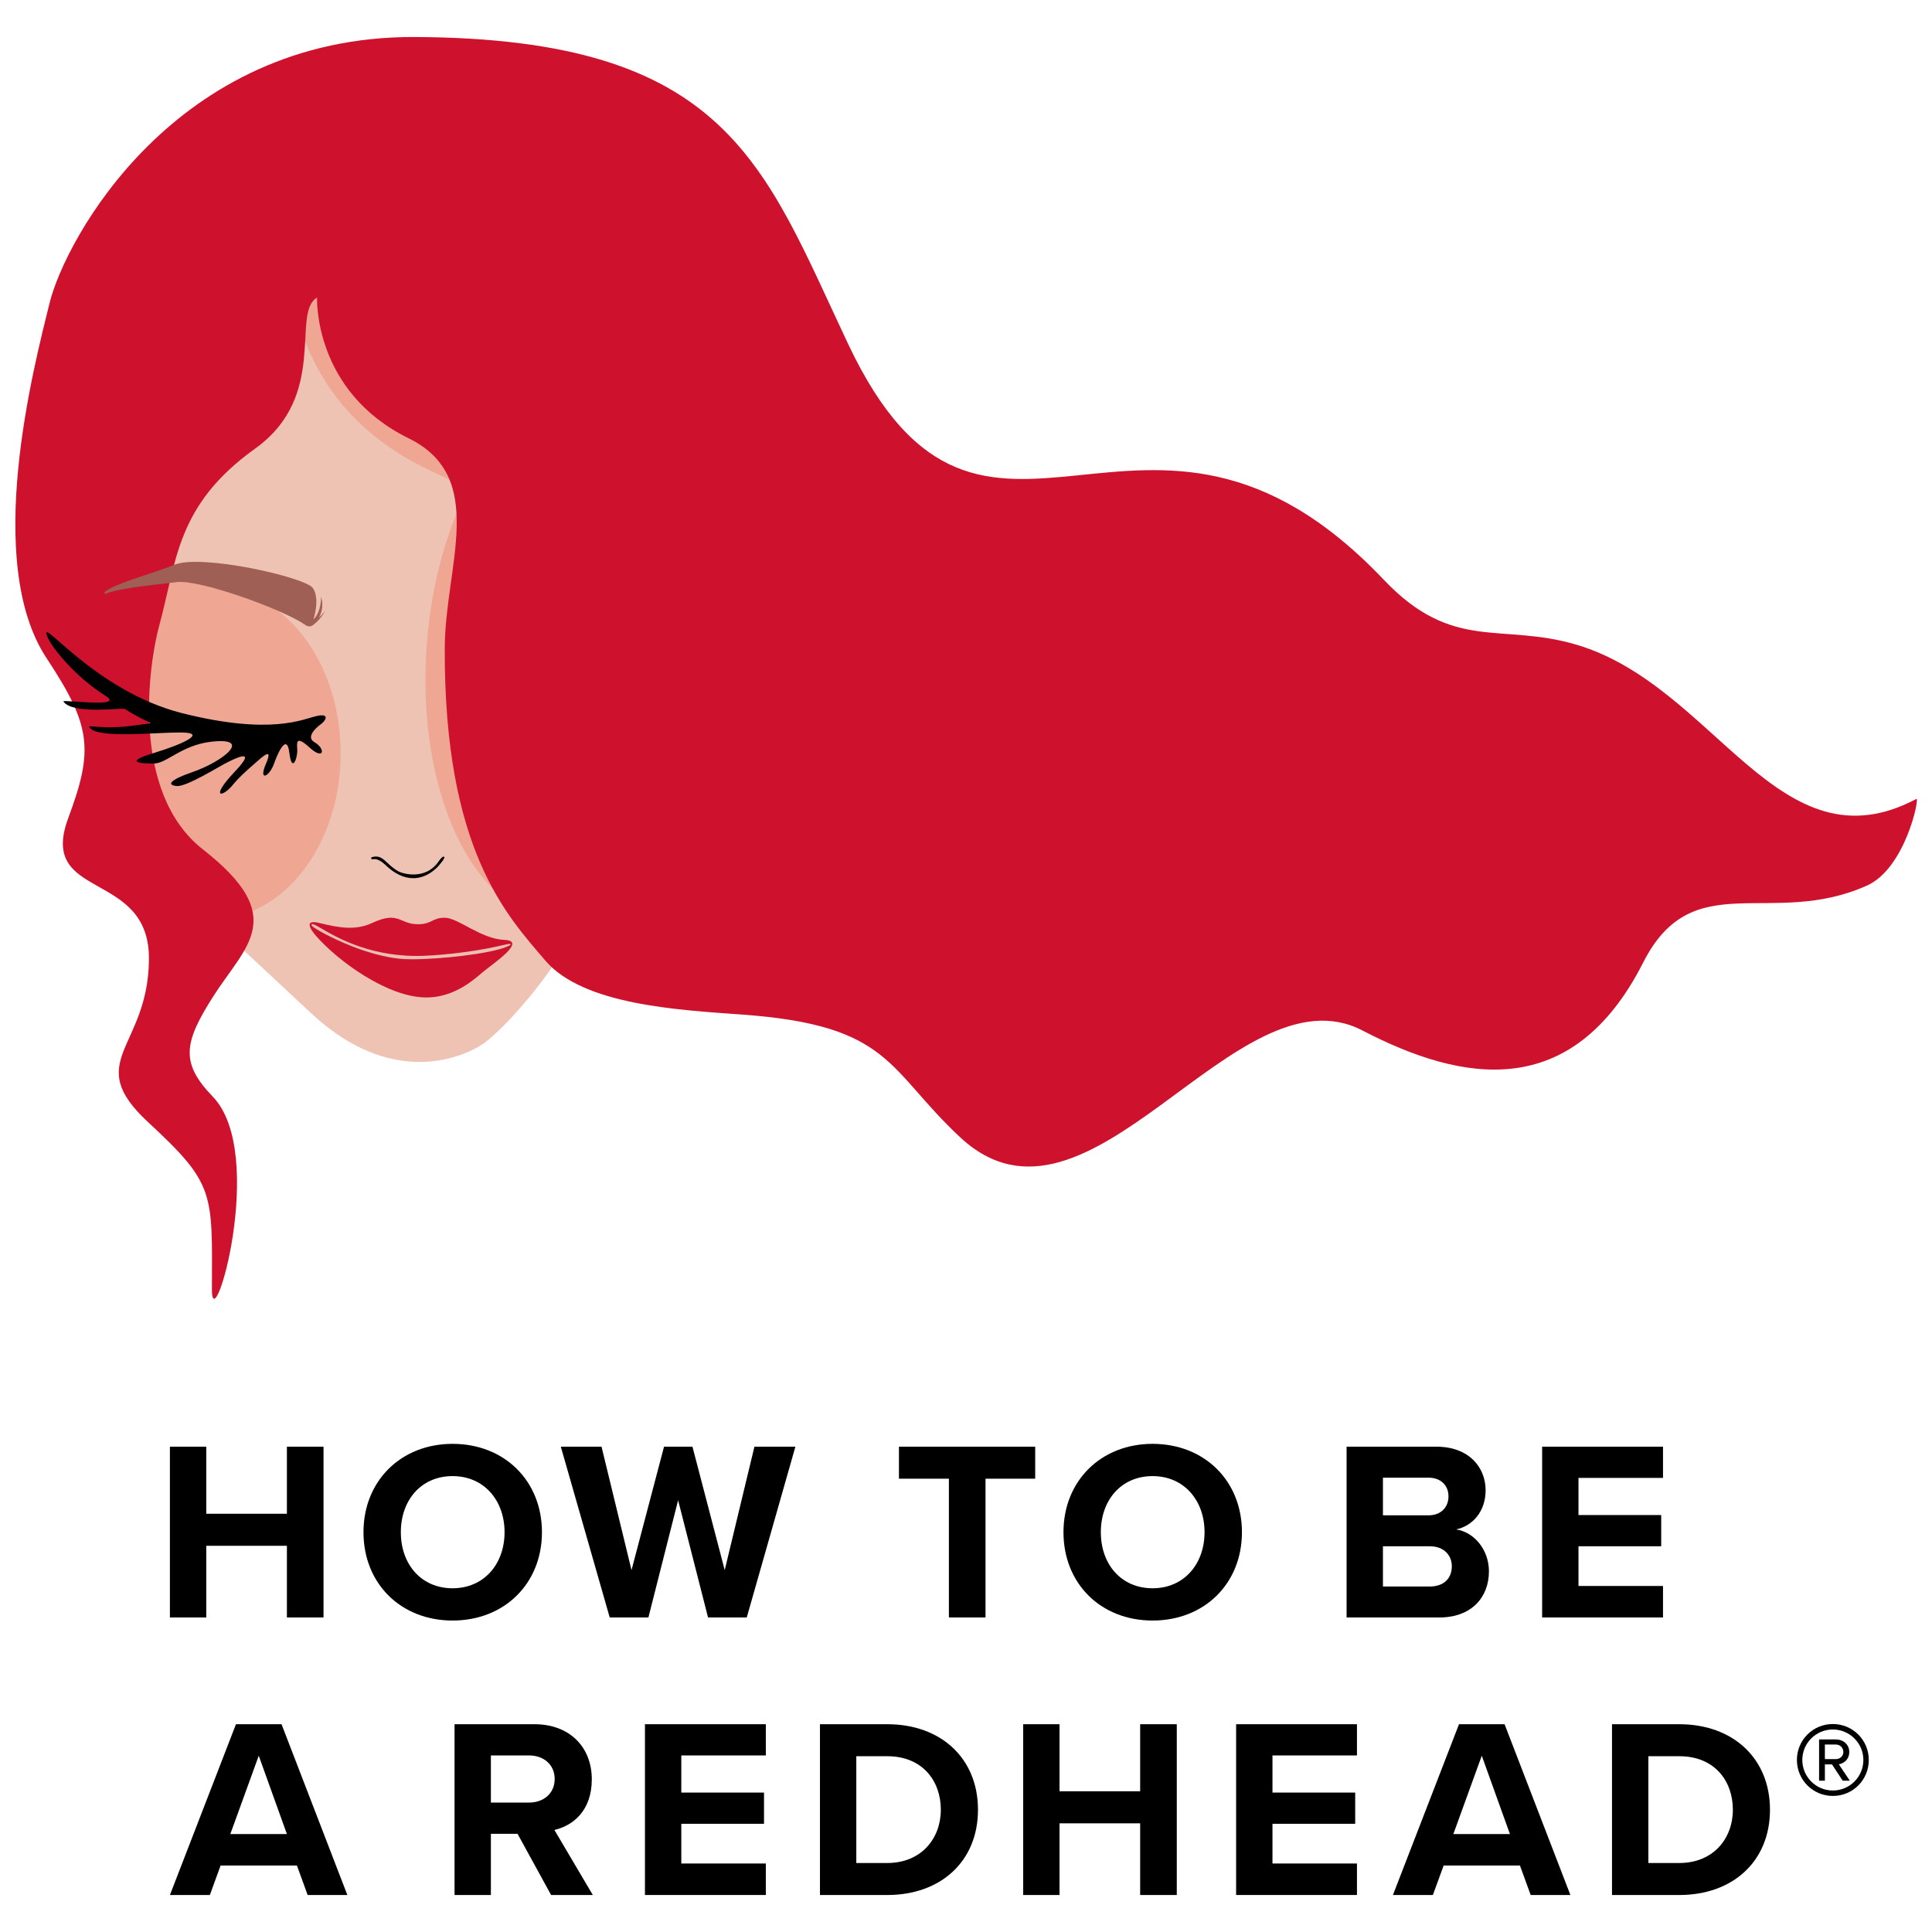 <svg xmlns="http://www.w3.org/2000/svg" fill="none" viewBox="0 0 1080 1080" height="1080" width="1080">
<path fill="black" d="M1004.48 983.83C1004.48 972.66 1013.47 963.74 1024.57 963.74C1035.67 963.74 1044.66 972.65 1044.66 983.83C1044.66 995.01 1035.75 1003.94 1024.57 1003.94C1013.39 1003.94 1004.48 994.93 1004.48 983.83ZM1007.5 983.83C1007.5 993.21 1015.09 1000.9 1024.57 1000.9C1034.05 1000.9 1041.64 993.21 1041.64 983.83C1041.64 974.45 1033.95 966.79 1024.57 966.79C1015.19 966.79 1007.5 974.35 1007.5 983.83ZM1030.07 995.4L1024.1 986.31H1020.12V995.4H1016.88V972.36H1026.26C1030.34 972.36 1033.75 975.11 1033.75 979.38C1033.75 984.49 1029.21 986.21 1027.88 986.21L1034.04 995.4H1030.06H1030.07ZM1020.12 975.21V983.36H1026.26C1028.45 983.36 1030.44 981.74 1030.44 979.38C1030.44 976.83 1028.45 975.2 1026.26 975.2H1020.12V975.21Z"></path>
<path fill="black" d="M171.98 1059.32L165.98 1042.85H123.31L117.31 1059.32H94.99L131.9 963.85H157.38L194.17 1059.32H171.99H171.98ZM144.64 981.45L128.75 1025.25H160.38L144.64 981.45Z"></path>
<path fill="black" d="M160.38 904.18V864.11H115.3V904.18H94.98V808.71H115.3V846.2H160.38V808.71H180.85V904.18H160.38Z"></path>
<path fill="black" d="M253 807.12C281.91 807.12 302.95 827.73 302.95 856.52C302.95 885.31 281.9 905.89 253 905.89C224.1 905.89 203.19 885.28 203.19 856.52C203.19 827.76 224.21 807.12 253 807.12ZM253 825.15C235.4 825.15 224.07 838.63 224.07 856.51C224.07 874.39 235.4 887.85 253 887.85C270.6 887.85 282.05 874.25 282.05 856.51C282.05 838.77 270.6 825.15 253 825.15Z"></path>
<path fill="black" d="M395.8 904.18L379.07 838.63L362.46 904.18H340.84L313.5 808.71H336.26L353.02 877.71L371.2 808.71H387.09L405.12 877.71L421.73 808.71H444.63L417.44 904.18H395.82H395.8Z"></path>
<path fill="black" d="M530.44 904.18V826.6H502.52V808.71H578.68V826.6H550.91V904.18H530.44Z"></path>
<path fill="black" d="M644.3 807.12C673.21 807.12 694.25 827.73 694.25 856.52C694.25 885.31 673.2 905.89 644.3 905.89C615.4 905.89 594.49 885.28 594.49 856.52C594.49 827.76 615.51 807.12 644.3 807.12ZM644.3 825.15C626.7 825.15 615.37 838.63 615.37 856.51C615.37 874.39 626.7 887.85 644.3 887.85C661.9 887.85 673.35 874.25 673.35 856.51C673.35 838.77 661.9 825.15 644.3 825.15Z"></path>
<path fill="black" d="M752.75 904.18V808.71H802.99C821.17 808.71 830.47 820.31 830.47 833.04C830.47 845.07 823.02 853.07 814 854.95C824.17 856.52 832.32 866.38 832.32 878.41C832.32 892.73 822.75 904.18 804.55 904.18H752.74H752.75ZM773.07 847.07H798.55C805.42 847.07 809.71 842.63 809.71 836.49C809.71 830.35 805.42 826.03 798.55 826.03H773.07V847.08V847.07ZM773.07 886.87H799.28C806.99 886.87 811.58 882.43 811.58 875.54C811.58 869.54 807.29 864.38 799.28 864.38H773.07V886.87Z"></path>
<path fill="black" d="M862.06 904.18V808.71H929.63V826.16H882.38V846.92H928.62V864.37H882.38V886.57H929.63V904.17H862.06V904.18Z"></path>
<path fill="black" d="M308.07 1059.32L289.31 1025.11H274.41V1059.32H254.09V963.85H298.76C318.65 963.85 330.82 976.87 330.82 994.61C330.82 1012.35 320.21 1020.53 309.92 1022.96L331.38 1059.31H308.07V1059.32ZM295.75 981.3H274.41V1007.65H295.75C303.9 1007.65 310.07 1002.49 310.07 994.46C310.07 986.43 303.9 981.3 295.75 981.3Z"></path>
<path fill="black" d="M360.53 1059.32V963.85H428.1V981.3H380.85V1002.06H427.09V1019.51H380.85V1041.71H428.1V1059.31H360.53V1059.32Z"></path>
<path fill="black" d="M458.36 1059.32V963.85H496.02C525.94 963.85 546.7 982.87 546.7 1011.66C546.7 1040.45 525.94 1059.32 496.02 1059.32H458.36ZM478.68 1041.43H496.01C514.89 1041.43 525.93 1027.83 525.93 1011.66C525.93 995.49 515.61 981.74 496.01 981.74H478.68V1041.43Z"></path>
<path fill="black" d="M637.36 1059.32V1019.25H592.28V1059.32H571.96V963.85H592.28V1001.34H637.36V963.85H657.83V1059.32H637.36Z"></path>
<path fill="black" d="M691 1059.32V963.85H758.55V981.3H711.32V1002.06H757.56V1019.51H711.32V1041.71H758.55V1059.31H691V1059.32Z"></path>
<path fill="black" d="M855.66 1059.32L849.66 1042.85H807.01L800.98 1059.32H778.66L815.59 963.85H841.07L877.86 1059.32H855.66ZM828.32 981.45L812.43 1025.25H844.06L828.32 981.45Z"></path>
<path fill="black" d="M901.12 1059.32V963.85H938.75C968.67 963.85 989.43 982.87 989.43 1011.66C989.43 1040.45 968.67 1059.32 938.75 1059.32H901.12ZM921.45 1041.43H938.76C957.66 1041.43 968.68 1027.83 968.68 1011.66C968.68 995.49 958.39 981.74 938.76 981.74H921.45V1041.43Z"></path>
<path fill="#EFC3B3" d="M79.17 478.52C79.17 478.52 134.21 529.17 173.6 566.09C212.98 603.02 249.14 595.64 267.87 584.91C281.01 577.41 322.53 531.79 337.42 485.26C352.31 438.73 262.86 96.5 158.5 137.76C54.12 179.05 22.03 359.39 79.17 478.52Z"></path>
<path fill="#EFA794" d="M162.83 125.81C162.83 125.81 146.97 217.18 237.88 261.8C328.79 306.42 424.58 315.64 424.58 315.64L162.83 125.81Z"></path>
<path fill="#EFA794" d="M309.46 513.48C354.62 516.82 396.13 453.73 402.13 372.58C408.13 291.42 376.36 222.92 331.2 219.57C286.04 216.23 244.53 279.32 238.53 360.47C232.5 441.63 264.27 510.13 309.46 513.48Z"></path>
<path fill="#EFA794" d="M119.29 513.61C158.39 513.77 190.23 472.55 190.43 421.54C190.63 370.53 159.13 329.06 120.03 328.91C115.9 328.89 104.28 318.92 94.96 321.2C61.78 329.32 49.07 375.36 48.89 420.97C48.69 471.98 80.19 513.45 119.29 513.6"></path>
<path fill="#CE112D" d="M176.59 523.07C176.59 523.07 167.54 513.21 178.58 515.96C189.59 518.7 198.91 520.22 208.01 515.96C222.95 508.99 223.2 516.6 233.51 516.65C241.61 516.68 241.38 513 248.72 513.03C256.09 513.06 268.78 524.87 282 525.41C295.23 525.95 274.76 539.13 269.19 543.99C263.28 549.12 252.72 557.64 238.26 557.59C216.65 557.57 188.77 537.1 176.58 523.09"></path>
<path fill="#F3A598" d="M238.14 534.64C272.58 532.87 291.95 525.13 282.76 528.99C273.57 532.85 242.65 536.35 226.94 535.76C202.05 534.86 170.09 515.92 175.02 517.05C179.16 518.02 200.72 536.55 238.14 534.64Z"></path>
<path fill="#EBBEB3" d="M285.42 527.82C285.327 527.54 284.35 527.613 282.49 528.04C276.5 529.42 260.58 533.09 238.12 534.25C208.25 535.73 188.26 524.06 179.73 519.06C177.48 517.74 175.99 516.87 175.11 516.66C174.77 516.59 174.42 516.55 174.21 516.8C174.09 516.94 174.07 517.15 174.16 517.33C174.97 519.12 203.9 535.34 226.92 536.17C227.9 536.21 228.94 536.23 230.03 536.23C246.08 536.31 273.88 533.16 282.92 529.36C285.52 528.27 285.57 528.25 285.42 527.81V527.82Z"></path>
<path fill="black" d="M248.37 479.11C248.31 478.95 248.17 478.85 248.01 478.83C247.99 478.83 247.98 478.83 247.96 478.83C247.26 478.83 245.95 480.45 245.27 481.44C237.71 492.51 224.58 488.23 222.48 486.98C219.85 485.41 218.09 483.76 216.53 482.31C214.01 479.95 212.17 478.27 208.64 478.96C207.81 479.12 207.38 479.45 207.45 479.86C207.53 480.29 208.08 480.43 209.1 480.26C210.62 480.03 213.15 481.31 215.42 483.48C220.53 488.41 225.76 490.91 230.97 490.91C231.25 490.91 231.53 490.91 231.82 490.89C238.99 490.52 243.89 485.56 245.67 483.45C248.68 479.88 248.45 479.3 248.37 479.11Z"></path>
<path fill="#CE112D" d="M27.7 169.43C18.96 204.94 -9.65 313.93 26.08 368C51 405.7 52.42 419.08 38.18 457.24C20.84 503.76 83.46 485.72 83.26 535.96C83.06 586.23 45.65 592.93 82.89 627.39C120.13 661.85 118.67 666.45 118.46 720.47C118.34 751.35 149.82 644.94 118.89 612.96C100.67 594.1 102.81 582.76 119.11 557.13C137.36 528.48 161.8 512.67 113.42 474.82C72.48 442.77 83.27 370.69 88.97 349.87C98.84 313.82 98.32 282.48 142.59 250.8C183.87 221.26 162.51 174.89 177.24 166.35C177.24 166.35 174.94 218.73 228.43 245C272.94 266.88 248.8 316.32 248.62 362.23C248.17 475.42 283.62 512.02 304.76 536.88C325.9 561.73 378.71 564.55 414.85 567.15C498.28 573.13 495.91 597.67 536.7 635.71C608.83 703 690.54 539.06 761.72 576.09C817.28 605.01 878.8 616.33 918.55 538.05C946.33 483.38 989.62 519.12 1043.54 495.09C1065.19 485.45 1073.2 445.55 1071.3 446.59C994.41 487.35 959.16 383.59 881.45 360.45C839.02 347.82 812.28 364.87 773.53 324.08C639.39 182.79 550.44 353.7 474.17 192.41C426.76 92.15 407.15 21.39 231.66 20.69C97.69 20.19 36.41 133.93 27.7 169.44"></path>
<path fill="#9F5F54" d="M181.78 341.57C181.78 341.57 180.15 343.52 178.2 345.39C179.71 342.72 181.05 338.61 179.48 333.56C179.48 333.56 179.83 341.7 175.21 346.28C175.21 346.28 179.12 334.73 174.86 328.69C170.6 322.65 112.36 309.44 97.35 315.75C86.41 320.34 63.98 326.1 58.58 330.92C58.05 331.39 58.61 332.22 59.25 331.91C65.66 328.78 89.7 326.58 98.76 325.4C111.2 323.79 157.34 340.21 170.51 349.22C170.51 349.22 172.39 350.9 174.46 349.75V349.78C174.46 349.78 174.54 349.73 174.66 349.65C174.7 349.62 174.75 349.59 174.79 349.56C175.76 348.89 178.92 346.46 181.78 341.58V341.57Z"></path>
<path fill="black" d="M101.92 398.69C151.53 411.17 169.46 401.94 177.05 400.25C184.67 398.56 182.04 402.94 179.27 404.92C176.5 406.9 170.89 412.1 175.76 414.88C182.22 418.59 181.12 425.28 173.05 417.88C164.98 410.48 166.03 415.67 166.17 419.08C166.4 423.84 163.17 432.54 161.74 420.78C160.31 409.02 154.77 422.32 153.37 426.39C150.64 434.48 144.24 437.13 148.7 426.86C153.16 416.6 145.98 423.75 142.07 427.08C136.65 431.72 132.37 435.97 130.52 438.3C124.35 446.13 116.92 446.5 131.22 431.4C145.55 416.3 128.85 425.31 125.9 426.77C122.95 428.23 104.24 439.88 98.87 439.4C92.98 438.89 94.96 435.95 107 431.82C125.19 425.6 141.64 411.86 117.9 414.65C101.53 416.58 93.05 426.86 85.96 426.83C78.84 426.8 68.56 426.27 85.98 420.94C103.4 415.61 115.7 409.52 101.22 409.46C86.76 409.4 56.95 412.72 50.83 407.45C46.73 403.9 55.25 408.57 76.71 405.34C88.9 403.52 85.02 406.11 69.87 396.35C68.46 395.45 40.58 399.64 35.45 392.16C34.47 390.74 70.36 396.11 59.03 389C42.22 378.47 29.15 362.27 26.63 356.25C20.67 341.89 51.98 386.12 101.9 398.69"></path>
</svg>
